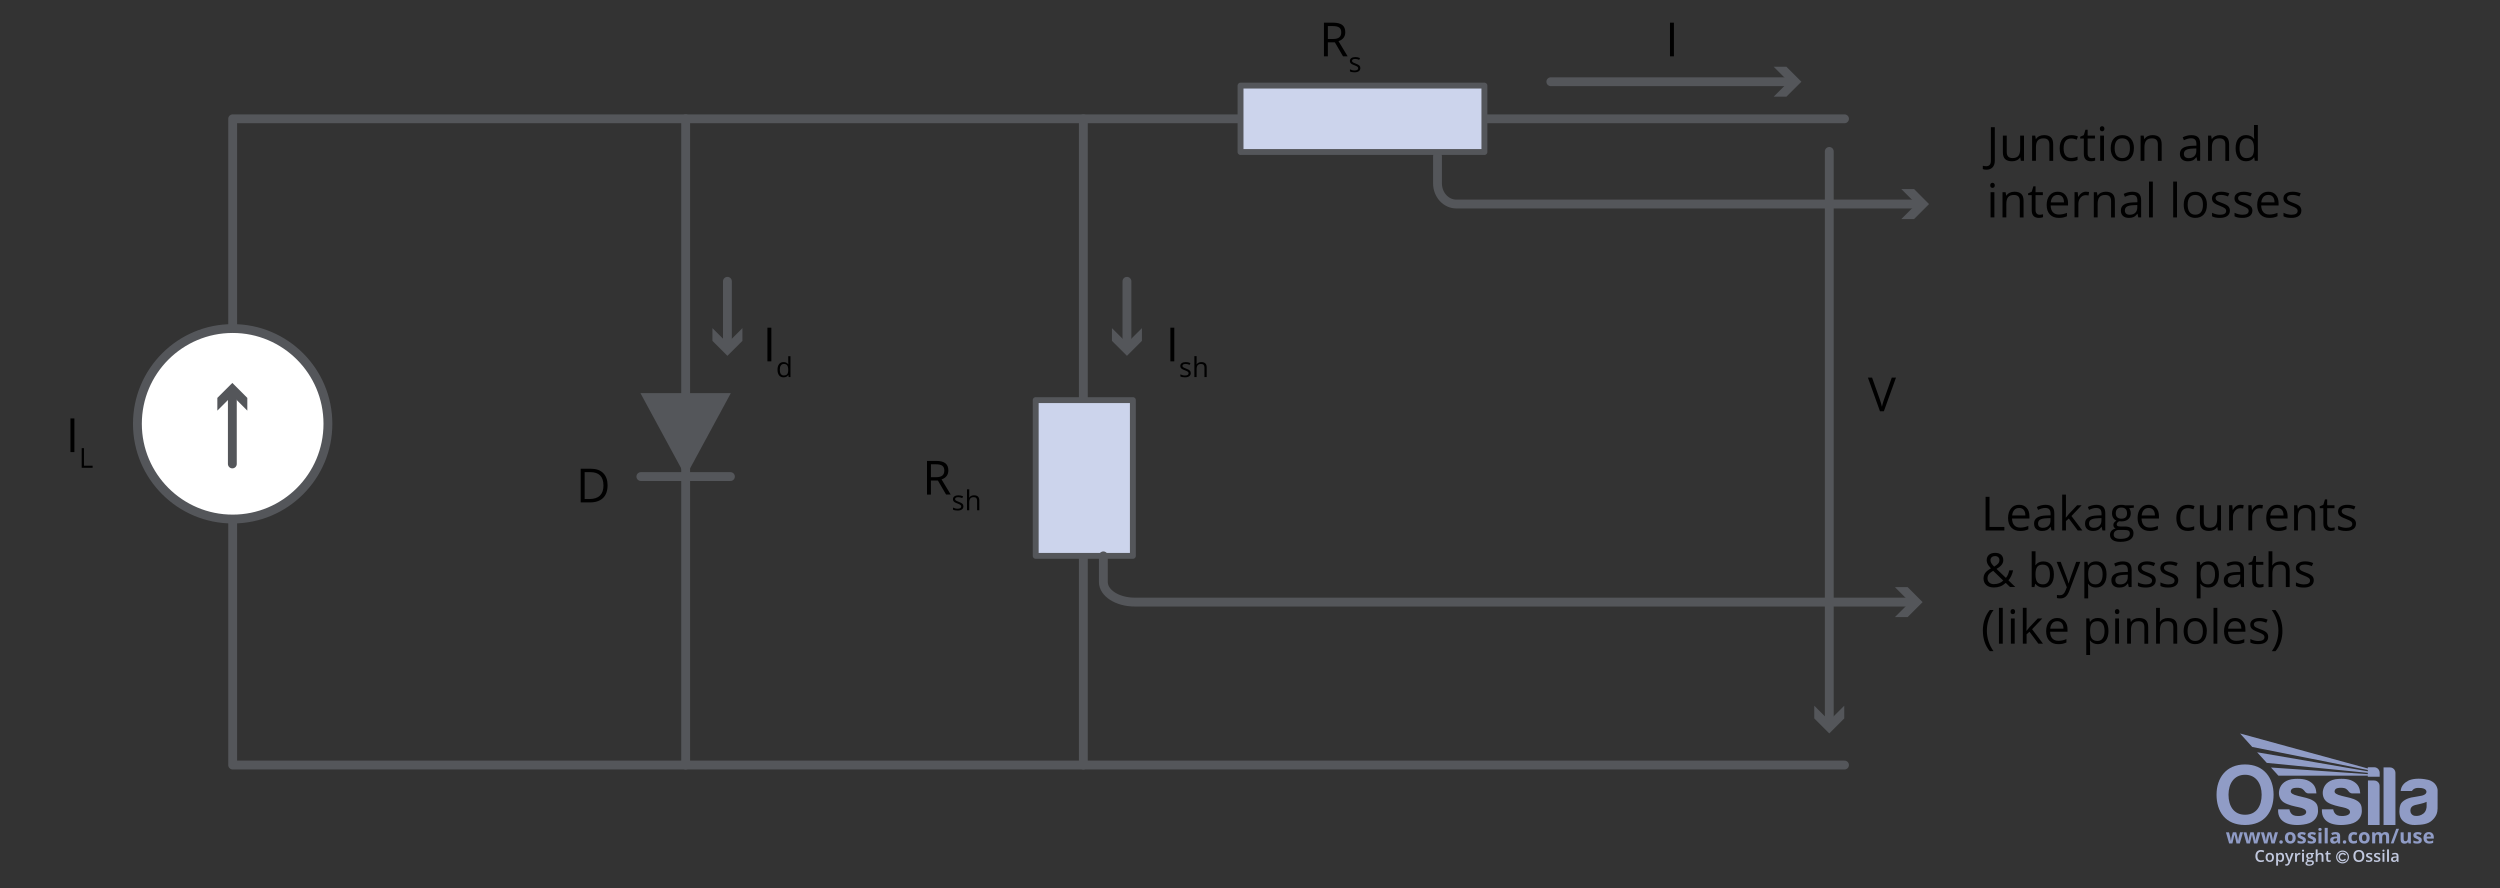 <svg viewBox="0 0 848 301.33" xmlns:xlink="http://www.w3.org/1999/xlink" xmlns="http://www.w3.org/2000/svg" data-name="Layer 1" id="Layer_1">
  <rect x="0" y="0" width="848" height="301.33" fill="#333333" stroke="none"/>
  <defs>
    <style>
      .cls-1 {
        fill: #000;
      }

      .cls-1, .cls-2, .cls-3, .cls-4, .cls-5 {
        stroke-width: 0px;
      }

      .cls-6 {
        clip-path: url(#clippath-2);
      }

      .cls-2 {
        fill: #54565a;
      }

      .cls-3 {
        fill: #c1c8de;
      }

      .cls-4, .cls-7, .cls-8 {
        fill: none;
      }

      .cls-9 {
        clip-path: url(#clippath-1);
      }

      .cls-7 {
        stroke: #c1c8de;
        stroke-width: .4px;
      }

      .cls-10 {
        clip-path: url(#clippath);
      }

      .cls-8, .cls-11, .cls-12 {
        stroke: #54565a;
        stroke-linecap: round;
        stroke-linejoin: round;
      }

      .cls-8, .cls-12 {
        stroke-width: 3px;
      }

      .cls-11 {
        fill: #ccd4ec;
        stroke-width: 2px;
      }

      .cls-12 {
        fill: #fff;
      }

      .cls-5 {
        fill: #909cc6;
      }
    </style>
    <clipPath id="clippath">
      <rect height="44.88" width="75" y="248.78" x="751.85" class="cls-4"></rect>
    </clipPath>
    <clipPath id="clippath-1">
      <path d="M763.97,253.37l39.19,7.81v.45l-37.54-6.46,3.27,3.6,34.27,3.38v.44c-10.98-.76-21.86-1.49-32.84-2.25l2.51,2.76c10.14,0,20.19,0,30.33,0v.38h4.03v-1.34c0-1.04-.83-1.89-1.85-1.89h-2.18v.42l-43.34-11.88,4.15,4.59Z" class="cls-4"></path>
    </clipPath>
    <clipPath id="clippath-2">
      <rect height="44.88" width="75" y="248.78" x="751.85" class="cls-4"></rect>
    </clipPath>
  </defs>
  <g>
    <path d="M673.51,179.94v-11.42h1.33v10.22h5.04v1.2h-6.37Z" class="cls-1"></path>
    <path d="M685.23,180.1c-1.27,0-2.26-.39-3-1.16s-1.1-1.84-1.1-3.21.34-2.48,1.02-3.29,1.59-1.22,2.74-1.22c1.07,0,1.92.35,2.55,1.06s.94,1.64.94,2.79v.82h-5.9c.03,1,.28,1.77.76,2.29s1.16.78,2.04.78c.92,0,1.83-.19,2.73-.58v1.16c-.46.2-.89.34-1.3.43s-.9.13-1.48.13ZM684.88,172.31c-.69,0-1.24.22-1.64.67s-.65,1.07-.72,1.86h4.48c0-.82-.18-1.44-.55-1.88s-.89-.65-1.56-.65Z" class="cls-1"></path>
    <path d="M695.86,179.94l-.26-1.22h-.06c-.43.54-.85.9-1.28,1.09s-.95.29-1.59.29c-.85,0-1.51-.22-2-.66s-.72-1.06-.72-1.87c0-1.73,1.38-2.64,4.15-2.72l1.45-.05v-.53c0-.67-.14-1.17-.43-1.49s-.75-.48-1.39-.48c-.71,0-1.52.22-2.42.66l-.4-.99c.42-.23.88-.41,1.39-.54s1.01-.2,1.51-.2c1.02,0,1.78.23,2.27.68s.74,1.18.74,2.18v5.84h-.96ZM692.93,179.03c.81,0,1.44-.22,1.9-.66s.69-1.06.69-1.86v-.77l-1.3.05c-1.03.04-1.77.2-2.23.48s-.68.73-.68,1.32c0,.47.14.83.43,1.07s.68.37,1.19.37Z" class="cls-1"></path>
    <path d="M700.77,175.56c.22-.32.57-.73,1.02-1.25l2.77-2.93h1.54l-3.47,3.65,3.71,4.91h-1.57l-3.02-4.05-.98.84v3.2h-1.28v-12.16h1.28v6.45c0,.29-.02.73-.06,1.33h.06Z" class="cls-1"></path>
    <path d="M713.15,179.94l-.26-1.22h-.06c-.43.54-.85.9-1.28,1.09s-.95.29-1.59.29c-.85,0-1.51-.22-2-.66s-.72-1.06-.72-1.87c0-1.73,1.38-2.64,4.15-2.72l1.45-.05v-.53c0-.67-.14-1.17-.43-1.49s-.75-.48-1.39-.48c-.71,0-1.52.22-2.42.66l-.4-.99c.42-.23.88-.41,1.39-.54s1.01-.2,1.51-.2c1.02,0,1.78.23,2.27.68s.74,1.18.74,2.18v5.84h-.96ZM710.22,179.03c.81,0,1.44-.22,1.9-.66s.69-1.06.69-1.86v-.77l-1.3.05c-1.03.04-1.77.2-2.23.48s-.68.73-.68,1.32c0,.47.14.83.43,1.07s.68.37,1.19.37Z" class="cls-1"></path>
    <path d="M723.79,171.38v.82l-1.59.19c.15.18.28.42.39.71s.17.63.17,1c0,.84-.29,1.51-.86,2.01s-1.36.75-2.36.75c-.25,0-.5-.02-.72-.06-.55.29-.83.66-.83,1.1,0,.23.1.41.29.52s.52.17.99.17h1.52c.93,0,1.64.2,2.14.59s.75.96.75,1.7c0,.95-.38,1.67-1.14,2.17s-1.87.75-3.33.75c-1.12,0-1.98-.21-2.59-.62s-.91-1-.91-1.77c0-.52.17-.97.5-1.35s.8-.64,1.41-.77c-.22-.1-.4-.25-.55-.46s-.22-.45-.22-.73c0-.31.08-.59.25-.82s.43-.46.79-.68c-.44-.18-.8-.49-1.08-.93s-.42-.94-.42-1.5c0-.94.28-1.66.84-2.17s1.36-.76,2.39-.76c.45,0,.85.05,1.21.16h2.96ZM716.97,181.38c0,.46.2.82.59,1.05s.95.36,1.68.36c1.09,0,1.89-.16,2.42-.49s.79-.77.79-1.32c0-.46-.14-.79-.43-.96s-.83-.27-1.62-.27h-1.55c-.59,0-1.05.14-1.38.42s-.49.68-.49,1.21ZM717.67,174.12c0,.6.17,1.05.51,1.36s.81.46,1.41.46c1.27,0,1.9-.61,1.9-1.84s-.64-1.93-1.92-1.93c-.61,0-1.08.16-1.41.49s-.49.82-.49,1.46Z" class="cls-1"></path>
    <path d="M729.17,180.1c-1.27,0-2.26-.39-3-1.16s-1.1-1.84-1.1-3.21.34-2.48,1.02-3.29,1.59-1.22,2.74-1.22c1.07,0,1.92.35,2.55,1.06s.94,1.64.94,2.79v.82h-5.9c.03,1,.28,1.77.76,2.29s1.16.78,2.04.78c.92,0,1.83-.19,2.73-.58v1.16c-.46.2-.89.34-1.3.43s-.9.13-1.48.13ZM728.82,172.31c-.69,0-1.24.22-1.64.67s-.65,1.07-.72,1.86h4.48c0-.82-.18-1.44-.55-1.88s-.89-.65-1.56-.65Z" class="cls-1"></path>
    <path d="M742.11,180.1c-1.24,0-2.2-.38-2.88-1.14s-1.02-1.84-1.02-3.24.34-2.54,1.04-3.32,1.67-1.17,2.95-1.17c.41,0,.82.04,1.23.13s.73.19.97.31l-.4,1.1c-.29-.11-.6-.21-.94-.29s-.64-.11-.9-.11c-1.74,0-2.61,1.11-2.61,3.33,0,1.05.21,1.86.64,2.42s1.05.84,1.89.84c.71,0,1.45-.15,2.2-.46v1.15c-.57.3-1.29.45-2.16.45Z" class="cls-1"></path>
    <path d="M747.52,171.38v5.55c0,.7.16,1.22.48,1.56s.82.52,1.49.52c.9,0,1.55-.25,1.96-.73s.62-1.29.62-2.4v-4.5h1.3v8.56h-1.07l-.19-1.15h-.07c-.27.42-.63.75-1.11.97s-1.01.34-1.61.34c-1.04,0-1.82-.25-2.34-.74s-.78-1.29-.78-2.38v-5.6h1.31Z" class="cls-1"></path>
    <path d="M760.03,171.22c.38,0,.72.03,1.02.09l-.18,1.2c-.35-.08-.67-.12-.94-.12-.69,0-1.29.28-1.78.84s-.74,1.26-.74,2.1v4.59h-1.3v-8.56h1.07l.15,1.59h.06c.32-.56.7-.99,1.15-1.29s.94-.45,1.48-.45Z" class="cls-1"></path>
    <path d="M766.56,171.22c.38,0,.72.03,1.02.09l-.18,1.2c-.35-.08-.67-.12-.94-.12-.69,0-1.29.28-1.78.84s-.74,1.26-.74,2.1v4.59h-1.3v-8.56h1.07l.15,1.59h.06c.32-.56.7-.99,1.15-1.29s.94-.45,1.48-.45Z" class="cls-1"></path>
    <path d="M772.8,180.1c-1.27,0-2.26-.39-3-1.16s-1.1-1.84-1.1-3.21.34-2.48,1.02-3.29,1.59-1.22,2.74-1.22c1.07,0,1.92.35,2.55,1.06s.94,1.64.94,2.79v.82h-5.9c.03,1,.28,1.77.76,2.29s1.16.78,2.04.78c.92,0,1.83-.19,2.73-.58v1.16c-.46.2-.89.34-1.3.43s-.9.13-1.48.13ZM772.45,172.31c-.69,0-1.24.22-1.64.67s-.65,1.07-.72,1.86h4.48c0-.82-.18-1.44-.55-1.88s-.89-.65-1.56-.65Z" class="cls-1"></path>
    <path d="M784.02,179.94v-5.54c0-.7-.16-1.22-.48-1.56s-.82-.52-1.49-.52c-.9,0-1.55.24-1.97.73s-.62,1.28-.62,2.4v4.49h-1.3v-8.56h1.05l.21,1.17h.06c.27-.42.64-.75,1.12-.98s1.01-.35,1.6-.35c1.03,0,1.81.25,2.33.75s.78,1.29.78,2.39v5.59h-1.3Z" class="cls-1"></path>
    <path d="M790.75,179.03c.23,0,.45-.02.66-.05s.38-.07.51-.11v.99c-.14.07-.35.12-.62.17s-.52.07-.74.07c-1.66,0-2.48-.87-2.48-2.62v-5.09h-1.23v-.62l1.23-.54.55-1.83h.75v1.98h2.48v1.01h-2.48v5.04c0,.52.12.91.37,1.19s.58.41,1.01.41Z" class="cls-1"></path>
    <path d="M799.15,177.61c0,.8-.3,1.41-.89,1.84s-1.43.65-2.5.65c-1.14,0-2.02-.18-2.66-.54v-1.2c.41.21.85.37,1.32.49s.93.18,1.36.18c.68,0,1.2-.11,1.56-.32s.55-.55.55-.99c0-.33-.14-.62-.43-.86s-.85-.52-1.69-.84c-.8-.3-1.36-.56-1.7-.78s-.59-.47-.75-.75-.25-.62-.25-1.01c0-.7.28-1.25.85-1.65s1.35-.61,2.34-.61c.92,0,1.82.19,2.7.56l-.46,1.05c-.86-.35-1.64-.53-2.34-.53-.61,0-1.08.1-1.39.29s-.47.46-.47.8c0,.23.06.42.18.59s.31.32.57.46.76.36,1.5.63c1.02.37,1.7.74,2.06,1.12s.54.85.54,1.41Z" class="cls-1"></path>
    <path d="M672.82,196.18c0-.68.18-1.28.54-1.8s1.01-1.05,1.95-1.58c-.44-.5-.74-.87-.9-1.12s-.29-.52-.38-.8-.14-.56-.14-.86c0-.78.25-1.39.77-1.83s1.22-.66,2.13-.66c.84,0,1.51.22,1.99.65s.73,1.04.73,1.82c0,.56-.18,1.07-.53,1.54s-.94.95-1.76,1.43l3.18,3.05c.29-.32.52-.7.7-1.14s.32-.91.44-1.43h1.31c-.35,1.49-.89,2.62-1.6,3.39l2.34,2.27h-1.79l-1.45-1.39c-.61.55-1.24.95-1.88,1.19s-1.34.36-2.12.36c-1.12,0-1.99-.28-2.61-.83s-.93-1.32-.93-2.29ZM676.38,198.13c1.25,0,2.3-.4,3.12-1.2l-3.41-3.31c-.58.35-.99.65-1.23.88s-.42.48-.53.75-.17.57-.17.91c0,.61.2,1.09.61,1.45s.94.54,1.61.54ZM675.17,189.99c0,.36.09.7.28,1.03s.51.72.96,1.18c.67-.39,1.14-.75,1.4-1.08s.39-.71.39-1.14c0-.4-.13-.73-.4-.98s-.63-.38-1.07-.38-.84.12-1.13.38-.43.59-.43,1.01Z" class="cls-1"></path>
    <path d="M693.13,190.44c1.12,0,2,.38,2.62,1.15s.93,1.86.93,3.26-.31,2.5-.94,3.28-1.5,1.17-2.61,1.17c-.56,0-1.07-.1-1.53-.31s-.85-.52-1.16-.95h-.09l-.27,1.1h-.93v-12.16h1.3v2.95c0,.66-.02,1.25-.06,1.78h.06c.6-.85,1.5-1.28,2.69-1.28ZM692.94,191.52c-.89,0-1.52.25-1.91.76s-.59,1.36-.59,2.57.2,2.06.6,2.58,1.04.78,1.93.78c.8,0,1.39-.29,1.78-.87s.59-1.42.59-2.5-.2-1.95-.59-2.49-1-.82-1.81-.82Z" class="cls-1"></path>
    <path d="M697.59,190.58h1.39l1.88,4.88c.41,1.11.67,1.92.77,2.41h.06c.07-.27.21-.72.43-1.36s.92-2.62,2.12-5.93h1.39l-3.68,9.75c-.36.96-.79,1.65-1.28,2.05s-1.08.61-1.79.61c-.4,0-.79-.04-1.17-.13v-1.04c.29.06.61.09.96.09.89,0,1.53-.5,1.91-1.5l.48-1.22-3.45-8.61Z" class="cls-1"></path>
    <path d="M711,199.3c-.56,0-1.07-.1-1.53-.31s-.85-.52-1.16-.95h-.09c.06.5.09.97.09,1.42v3.52h-1.3v-12.41h1.05l.18,1.17h.06c.33-.47.72-.81,1.16-1.02s.95-.31,1.52-.31c1.14,0,2.01.39,2.63,1.16s.93,1.86.93,3.27-.31,2.5-.94,3.28-1.5,1.17-2.61,1.17ZM710.81,191.52c-.88,0-1.51.24-1.9.73s-.59,1.25-.6,2.31v.29c0,1.2.2,2.06.6,2.58s1.04.78,1.93.78c.74,0,1.32-.3,1.74-.9s.63-1.42.63-2.48-.21-1.89-.63-2.46-1.01-.86-1.77-.86Z" class="cls-1"></path>
    <path d="M722.08,199.14l-.26-1.22h-.06c-.43.54-.85.9-1.28,1.09s-.95.29-1.59.29c-.85,0-1.51-.22-2-.66s-.72-1.06-.72-1.87c0-1.73,1.38-2.64,4.15-2.72l1.45-.05v-.53c0-.67-.14-1.17-.43-1.49s-.75-.48-1.39-.48c-.71,0-1.52.22-2.42.66l-.4-.99c.42-.23.88-.41,1.39-.54s1.01-.2,1.51-.2c1.02,0,1.78.23,2.27.68s.74,1.18.74,2.18v5.84h-.96ZM719.15,198.23c.81,0,1.44-.22,1.9-.66s.69-1.06.69-1.86v-.77l-1.3.05c-1.03.04-1.77.2-2.23.48s-.68.73-.68,1.32c0,.47.14.83.43,1.07s.68.37,1.19.37Z" class="cls-1"></path>
    <path d="M731.24,196.81c0,.8-.3,1.41-.89,1.84s-1.43.65-2.5.65c-1.14,0-2.02-.18-2.66-.54v-1.2c.41.21.85.37,1.32.49s.93.18,1.36.18c.68,0,1.2-.11,1.56-.32s.55-.55.55-.99c0-.33-.14-.62-.43-.86s-.85-.52-1.69-.84c-.8-.3-1.36-.56-1.7-.78s-.59-.47-.75-.75-.25-.62-.25-1.01c0-.7.28-1.25.85-1.65s1.35-.61,2.34-.61c.92,0,1.82.19,2.7.56l-.46,1.05c-.86-.35-1.64-.53-2.34-.53-.61,0-1.08.1-1.39.29s-.47.46-.47.8c0,.23.06.42.18.59s.31.32.57.46.76.36,1.5.63c1.02.37,1.7.74,2.06,1.12s.54.85.54,1.41Z" class="cls-1"></path>
    <path d="M738.87,196.81c0,.8-.3,1.41-.89,1.84s-1.43.65-2.5.65c-1.14,0-2.02-.18-2.66-.54v-1.2c.41.21.85.37,1.32.49s.93.18,1.36.18c.68,0,1.2-.11,1.56-.32s.55-.55.55-.99c0-.33-.14-.62-.43-.86s-.85-.52-1.69-.84c-.8-.3-1.36-.56-1.7-.78s-.59-.47-.75-.75-.25-.62-.25-1.01c0-.7.28-1.25.85-1.65s1.35-.61,2.34-.61c.92,0,1.82.19,2.7.56l-.46,1.05c-.86-.35-1.64-.53-2.34-.53-.61,0-1.08.1-1.39.29s-.47.46-.47.8c0,.23.06.42.18.59s.31.32.57.46.76.36,1.5.63c1.02.37,1.7.74,2.06,1.12s.54.85.54,1.41Z" class="cls-1"></path>
    <path d="M749.12,199.3c-.56,0-1.07-.1-1.53-.31s-.85-.52-1.16-.95h-.09c.06.5.09.97.09,1.42v3.52h-1.3v-12.41h1.05l.18,1.17h.06c.33-.47.72-.81,1.16-1.02s.95-.31,1.52-.31c1.14,0,2.01.39,2.63,1.16s.93,1.86.93,3.27-.31,2.5-.94,3.28-1.5,1.17-2.61,1.17ZM748.94,191.52c-.88,0-1.51.24-1.9.73s-.59,1.25-.6,2.31v.29c0,1.2.2,2.06.6,2.58s1.04.78,1.93.78c.74,0,1.32-.3,1.74-.9s.63-1.42.63-2.48-.21-1.89-.63-2.46-1.01-.86-1.77-.86Z" class="cls-1"></path>
    <path d="M760.21,199.14l-.26-1.22h-.06c-.43.54-.85.9-1.28,1.09s-.95.29-1.59.29c-.85,0-1.51-.22-2-.66s-.72-1.06-.72-1.87c0-1.73,1.38-2.64,4.15-2.72l1.45-.05v-.53c0-.67-.14-1.17-.43-1.49s-.75-.48-1.39-.48c-.71,0-1.52.22-2.42.66l-.4-.99c.42-.23.88-.41,1.39-.54s1.01-.2,1.51-.2c1.02,0,1.78.23,2.27.68s.74,1.18.74,2.18v5.84h-.96ZM757.28,198.23c.81,0,1.44-.22,1.9-.66s.69-1.06.69-1.86v-.77l-1.3.05c-1.03.04-1.77.2-2.23.48s-.68.73-.68,1.32c0,.47.14.83.43,1.07s.68.37,1.19.37Z" class="cls-1"></path>
    <path d="M766.61,198.23c.23,0,.45-.02.66-.05s.38-.07.51-.11v.99c-.14.07-.35.12-.62.17s-.52.07-.74.07c-1.66,0-2.48-.87-2.48-2.62v-5.09h-1.23v-.62l1.23-.54.55-1.83h.75v1.98h2.48v1.01h-2.48v5.04c0,.52.12.91.37,1.19s.58.41,1.01.41Z" class="cls-1"></path>
    <path d="M775.35,199.14v-5.54c0-.7-.16-1.22-.48-1.56s-.82-.52-1.49-.52c-.9,0-1.56.25-1.97.73s-.62,1.29-.62,2.41v4.48h-1.3v-12.16h1.3v3.68c0,.44-.02.81-.06,1.1h.08c.25-.41.62-.74,1.09-.97s1.01-.36,1.61-.36c1.05,0,1.83.25,2.36.75s.79,1.29.79,2.37v5.59h-1.3Z" class="cls-1"></path>
    <path d="M784.83,196.81c0,.8-.3,1.41-.89,1.84s-1.43.65-2.5.65c-1.14,0-2.02-.18-2.66-.54v-1.2c.41.21.85.37,1.32.49s.93.18,1.36.18c.68,0,1.2-.11,1.56-.32s.55-.55.55-.99c0-.33-.14-.62-.43-.86s-.85-.52-1.69-.84c-.8-.3-1.36-.56-1.7-.78s-.59-.47-.75-.75-.25-.62-.25-1.01c0-.7.28-1.25.85-1.65s1.35-.61,2.34-.61c.92,0,1.82.19,2.7.56l-.46,1.05c-.86-.35-1.64-.53-2.34-.53-.61,0-1.08.1-1.39.29s-.47.46-.47.8c0,.23.06.42.18.59s.31.32.57.46.76.36,1.5.63c1.02.37,1.7.74,2.06,1.12s.54.85.54,1.41Z" class="cls-1"></path>
    <path d="M672.58,213.96c0-1.38.2-2.67.61-3.88s.99-2.26,1.75-3.16h1.27c-.75,1-1.31,2.11-1.69,3.31s-.57,2.44-.57,3.71.19,2.47.58,3.66.94,2.28,1.66,3.27h-1.25c-.77-.89-1.35-1.92-1.75-3.1s-.6-2.45-.6-3.81Z" class="cls-1"></path>
    <path d="M679.34,218.34h-1.3v-12.16h1.3v12.16Z" class="cls-1"></path>
    <path d="M681.98,207.46c0-.3.07-.51.22-.65s.33-.21.55-.21.39.07.54.21.23.36.23.65-.08.51-.23.65-.33.21-.54.21c-.22,0-.4-.07-.55-.21s-.22-.36-.22-.65ZM683.39,218.34h-1.3v-8.56h1.3v8.56Z" class="cls-1"></path>
    <path d="M687.42,213.96c.22-.32.57-.73,1.02-1.25l2.77-2.93h1.54l-3.47,3.65,3.71,4.91h-1.57l-3.02-4.05-.98.84v3.2h-1.28v-12.16h1.28v6.45c0,.29-.02.73-.06,1.33h.06Z" class="cls-1"></path>
    <path d="M698.15,218.5c-1.27,0-2.26-.39-3-1.16s-1.1-1.84-1.1-3.21.34-2.48,1.02-3.29,1.59-1.22,2.74-1.22c1.07,0,1.92.35,2.55,1.06s.94,1.64.94,2.79v.82h-5.9c.03,1,.28,1.77.76,2.29s1.16.78,2.04.78c.92,0,1.83-.19,2.73-.58v1.16c-.46.2-.89.34-1.3.43s-.9.13-1.48.13ZM697.8,210.71c-.69,0-1.24.22-1.64.67s-.65,1.07-.72,1.86h4.48c0-.82-.18-1.44-.55-1.88s-.89-.65-1.56-.65Z" class="cls-1"></path>
    <path d="M711.65,218.5c-.56,0-1.07-.1-1.53-.31s-.85-.52-1.16-.95h-.09c.06.5.09.97.09,1.42v3.52h-1.3v-12.41h1.05l.18,1.17h.06c.33-.47.72-.81,1.16-1.02s.95-.31,1.52-.31c1.14,0,2.01.39,2.63,1.16s.93,1.86.93,3.27-.31,2.5-.94,3.28-1.5,1.17-2.61,1.17ZM711.47,210.72c-.88,0-1.51.24-1.9.73s-.59,1.25-.6,2.31v.29c0,1.2.2,2.06.6,2.58s1.04.78,1.93.78c.74,0,1.32-.3,1.74-.9s.63-1.42.63-2.48-.21-1.89-.63-2.46-1.01-.86-1.77-.86Z" class="cls-1"></path>
    <path d="M717.37,207.46c0-.3.07-.51.22-.65s.33-.21.55-.21.39.07.54.21.23.36.23.65-.08.51-.23.65-.33.21-.54.21c-.22,0-.4-.07-.55-.21s-.22-.36-.22-.65ZM718.77,218.34h-1.3v-8.56h1.3v8.56Z" class="cls-1"></path>
    <path d="M727.38,218.34v-5.54c0-.7-.16-1.22-.48-1.56s-.82-.52-1.49-.52c-.9,0-1.55.24-1.97.73s-.62,1.28-.62,2.4v4.49h-1.3v-8.56h1.05l.21,1.17h.06c.27-.42.64-.75,1.12-.98s1.01-.35,1.6-.35c1.03,0,1.81.25,2.33.75s.78,1.29.78,2.39v5.59h-1.3Z" class="cls-1"></path>
    <path d="M737.2,218.34v-5.54c0-.7-.16-1.22-.48-1.56s-.82-.52-1.49-.52c-.9,0-1.56.25-1.97.73s-.62,1.29-.62,2.41v4.48h-1.3v-12.16h1.3v3.68c0,.44-.02.81-.06,1.1h.08c.25-.41.62-.74,1.09-.97s1.01-.36,1.61-.36c1.05,0,1.83.25,2.36.75s.79,1.29.79,2.37v5.59h-1.3Z" class="cls-1"></path>
    <path d="M748.55,214.05c0,1.4-.35,2.49-1.05,3.27s-1.67,1.18-2.91,1.18c-.77,0-1.45-.18-2.04-.54s-1.05-.88-1.38-1.55-.48-1.46-.48-2.36c0-1.4.35-2.48,1.05-3.26s1.67-1.17,2.91-1.17,2.15.4,2.86,1.2,1.06,1.88,1.06,3.23ZM742.03,214.05c0,1.09.22,1.93.66,2.5s1.08.86,1.93.86,1.49-.29,1.93-.86.66-1.41.66-2.5-.22-1.92-.66-2.48-1.09-.85-1.95-.85-1.49.28-1.92.84-.65,1.39-.65,2.49Z" class="cls-1"></path>
    <path d="M752.12,218.34h-1.3v-12.16h1.3v12.16Z" class="cls-1"></path>
    <path d="M758.49,218.5c-1.27,0-2.26-.39-3-1.16s-1.1-1.84-1.1-3.21.34-2.48,1.02-3.29,1.59-1.22,2.74-1.22c1.07,0,1.92.35,2.55,1.06s.94,1.64.94,2.79v.82h-5.9c.03,1,.28,1.77.76,2.29s1.16.78,2.04.78c.92,0,1.83-.19,2.73-.58v1.16c-.46.2-.89.34-1.3.43s-.9.13-1.48.13ZM758.14,210.71c-.69,0-1.24.22-1.64.67s-.65,1.07-.72,1.86h4.48c0-.82-.18-1.44-.55-1.88s-.89-.65-1.56-.65Z" class="cls-1"></path>
    <path d="M769.37,216.01c0,.8-.3,1.41-.89,1.84s-1.43.65-2.5.65c-1.14,0-2.02-.18-2.66-.54v-1.2c.41.21.85.37,1.32.49s.93.18,1.36.18c.68,0,1.2-.11,1.56-.32s.55-.55.55-.99c0-.33-.14-.62-.43-.86s-.85-.52-1.69-.84c-.8-.3-1.36-.56-1.7-.78s-.59-.47-.75-.75-.25-.62-.25-1.01c0-.7.28-1.25.85-1.65s1.35-.61,2.34-.61c.92,0,1.82.19,2.7.56l-.46,1.05c-.86-.35-1.64-.53-2.34-.53-.61,0-1.08.1-1.39.29s-.47.46-.47.8c0,.23.06.42.18.59s.31.32.57.46.76.36,1.5.63c1.02.37,1.7.74,2.06,1.12s.54.85.54,1.41Z" class="cls-1"></path>
    <path d="M774.2,213.96c0,1.37-.2,2.65-.61,3.83s-.99,2.21-1.75,3.09h-1.25c.72-.98,1.28-2.07,1.66-3.26s.58-2.42.58-3.67-.19-2.51-.57-3.71-.94-2.31-1.69-3.31h1.27c.77.91,1.35,1.97,1.75,3.18s.6,2.49.6,3.86Z" class="cls-1"></path>
  </g>
  <g>
    <path d="M673.73,57.56c-.49,0-.88-.07-1.16-.21v-1.13c.37.1.75.16,1.16.16.52,0,.91-.16,1.18-.47s.4-.76.4-1.35v-11.42h1.33v11.31c0,.99-.25,1.76-.75,2.3s-1.22.82-2.16.82Z" class="cls-1"></path>
    <path d="M680.69,45.99v5.55c0,.7.16,1.22.48,1.56s.82.52,1.49.52c.9,0,1.55-.25,1.96-.73s.62-1.29.62-2.4v-4.5h1.3v8.56h-1.07l-.19-1.15h-.07c-.27.42-.63.75-1.11.97s-1.01.34-1.61.34c-1.04,0-1.82-.25-2.34-.74s-.78-1.29-.78-2.38v-5.6h1.31Z" class="cls-1"></path>
    <path d="M695.15,54.55v-5.54c0-.7-.16-1.22-.48-1.56s-.82-.52-1.49-.52c-.9,0-1.55.24-1.97.73s-.62,1.28-.62,2.4v4.49h-1.3v-8.56h1.05l.21,1.17h.06c.27-.42.64-.75,1.12-.98s1.01-.35,1.6-.35c1.03,0,1.81.25,2.33.75s.78,1.29.78,2.39v5.59h-1.3Z" class="cls-1"></path>
    <path d="M702.54,54.71c-1.24,0-2.2-.38-2.88-1.14s-1.02-1.84-1.02-3.24.34-2.54,1.04-3.32,1.67-1.17,2.95-1.17c.41,0,.82.04,1.23.13s.73.19.97.31l-.4,1.1c-.29-.11-.6-.21-.94-.29s-.64-.11-.9-.11c-1.74,0-2.61,1.11-2.61,3.33,0,1.05.21,1.86.64,2.42s1.05.84,1.89.84c.71,0,1.45-.15,2.2-.46v1.15c-.57.3-1.29.45-2.16.45Z" class="cls-1"></path>
    <path d="M709.5,53.64c.23,0,.45-.02.66-.05s.38-.07.51-.11v.99c-.14.07-.35.12-.62.17s-.52.07-.74.07c-1.66,0-2.48-.87-2.48-2.62v-5.09h-1.23v-.62l1.23-.54.55-1.83h.75v1.98h2.48v1.01h-2.48v5.04c0,.52.12.91.37,1.19s.58.41,1.01.41Z" class="cls-1"></path>
    <path d="M712.27,43.67c0-.3.07-.51.22-.65s.33-.21.55-.21.39.07.54.21.23.36.23.65-.08.51-.23.65-.33.21-.54.21c-.22,0-.4-.07-.55-.21s-.22-.36-.22-.65ZM713.68,54.55h-1.3v-8.56h1.3v8.56Z" class="cls-1"></path>
    <path d="M723.82,50.26c0,1.4-.35,2.49-1.05,3.27s-1.67,1.18-2.91,1.18c-.77,0-1.45-.18-2.04-.54s-1.05-.88-1.38-1.55-.48-1.46-.48-2.36c0-1.4.35-2.48,1.05-3.26s1.67-1.17,2.91-1.17,2.15.4,2.86,1.2,1.06,1.88,1.06,3.23ZM717.29,50.26c0,1.09.22,1.93.66,2.5s1.08.86,1.93.86,1.49-.29,1.93-.86.66-1.41.66-2.5-.22-1.92-.66-2.48-1.09-.85-1.95-.85-1.49.28-1.92.84-.65,1.39-.65,2.49Z" class="cls-1"></path>
    <path d="M731.95,54.55v-5.54c0-.7-.16-1.22-.48-1.56s-.82-.52-1.49-.52c-.9,0-1.55.24-1.97.73s-.62,1.28-.62,2.4v4.49h-1.3v-8.56h1.05l.21,1.17h.06c.27-.42.64-.75,1.12-.98s1.01-.35,1.6-.35c1.03,0,1.81.25,2.33.75s.78,1.29.78,2.39v5.59h-1.3Z" class="cls-1"></path>
    <path d="M745.33,54.55l-.26-1.22h-.06c-.43.54-.85.9-1.28,1.09s-.95.29-1.59.29c-.85,0-1.51-.22-2-.66s-.72-1.06-.72-1.87c0-1.73,1.38-2.64,4.15-2.72l1.45-.05v-.53c0-.67-.14-1.17-.43-1.49s-.75-.48-1.39-.48c-.71,0-1.52.22-2.42.66l-.4-.99c.42-.23.88-.41,1.39-.54s1.01-.2,1.51-.2c1.02,0,1.78.23,2.27.68s.74,1.18.74,2.18v5.84h-.96ZM742.4,53.64c.81,0,1.44-.22,1.9-.66s.69-1.06.69-1.86v-.77l-1.3.05c-1.03.04-1.77.2-2.23.48s-.68.73-.68,1.32c0,.47.14.83.43,1.07s.68.37,1.19.37Z" class="cls-1"></path>
    <path d="M754.83,54.55v-5.54c0-.7-.16-1.22-.48-1.56s-.82-.52-1.49-.52c-.9,0-1.55.24-1.97.73s-.62,1.28-.62,2.4v4.49h-1.3v-8.56h1.05l.21,1.17h.06c.27-.42.64-.75,1.12-.98s1.01-.35,1.6-.35c1.03,0,1.81.25,2.33.75s.78,1.29.78,2.39v5.59h-1.3Z" class="cls-1"></path>
    <path d="M764.62,53.4h-.07c-.6.87-1.5,1.3-2.69,1.3-1.12,0-1.99-.38-2.61-1.15s-.93-1.85-.93-3.27.31-2.51.94-3.29,1.5-1.17,2.61-1.17,2.05.42,2.67,1.27h.1l-.05-.62-.03-.6v-3.48h1.3v12.16h-1.05l-.17-1.15ZM762.02,53.62c.89,0,1.53-.24,1.93-.72s.6-1.26.6-2.33v-.27c0-1.21-.2-2.08-.61-2.6s-1.05-.78-1.93-.78c-.76,0-1.34.3-1.75.89s-.61,1.43-.61,2.5.2,1.92.6,2.48.99.84,1.77.84Z" class="cls-1"></path>
    <path d="M675.09,62.87c0-.3.07-.51.22-.65s.33-.21.55-.21.39.07.54.21.23.36.23.65-.08.51-.23.65-.33.21-.54.21c-.22,0-.4-.07-.55-.21s-.22-.36-.22-.65ZM676.5,73.75h-1.3v-8.56h1.3v8.56Z" class="cls-1"></path>
    <path d="M685.11,73.75v-5.54c0-.7-.16-1.22-.48-1.56s-.82-.52-1.49-.52c-.9,0-1.55.24-1.97.73s-.62,1.28-.62,2.4v4.49h-1.3v-8.56h1.05l.21,1.17h.06c.27-.42.64-.75,1.12-.98s1.01-.35,1.6-.35c1.03,0,1.81.25,2.33.75s.78,1.29.78,2.39v5.59h-1.3Z" class="cls-1"></path>
    <path d="M691.83,72.84c.23,0,.45-.02.66-.05s.38-.07.51-.11v.99c-.14.07-.35.12-.62.17s-.52.07-.74.07c-1.66,0-2.48-.87-2.48-2.62v-5.09h-1.23v-.62l1.23-.54.55-1.83h.75v1.98h2.48v1.01h-2.48v5.04c0,.52.12.91.37,1.19s.58.41,1.01.41Z" class="cls-1"></path>
    <path d="M698.33,73.91c-1.27,0-2.26-.39-3-1.16s-1.1-1.84-1.1-3.21.34-2.48,1.02-3.29,1.59-1.22,2.74-1.22c1.07,0,1.92.35,2.55,1.06s.94,1.64.94,2.79v.82h-5.9c.03,1,.28,1.77.76,2.29s1.16.78,2.04.78c.92,0,1.83-.19,2.73-.58v1.16c-.46.2-.89.34-1.3.43s-.9.13-1.48.13ZM697.98,66.12c-.69,0-1.24.22-1.64.67s-.65,1.07-.72,1.86h4.48c0-.82-.18-1.44-.55-1.88s-.89-.65-1.56-.65Z" class="cls-1"></path>
    <path d="M707.6,65.03c.38,0,.72.03,1.02.09l-.18,1.2c-.35-.08-.67-.12-.94-.12-.69,0-1.29.28-1.78.84s-.74,1.26-.74,2.1v4.59h-1.3v-8.56h1.07l.15,1.59h.06c.32-.56.7-.99,1.15-1.29s.94-.45,1.48-.45Z" class="cls-1"></path>
    <path d="M716.08,73.75v-5.54c0-.7-.16-1.22-.48-1.56s-.82-.52-1.49-.52c-.9,0-1.55.24-1.97.73s-.62,1.28-.62,2.4v4.49h-1.3v-8.56h1.05l.21,1.17h.06c.27-.42.64-.75,1.12-.98s1.01-.35,1.6-.35c1.03,0,1.81.25,2.33.75s.78,1.29.78,2.39v5.59h-1.3Z" class="cls-1"></path>
    <path d="M725.31,73.75l-.26-1.22h-.06c-.43.54-.85.9-1.28,1.09s-.95.29-1.59.29c-.85,0-1.51-.22-2-.66s-.72-1.06-.72-1.87c0-1.73,1.38-2.64,4.15-2.72l1.45-.05v-.53c0-.67-.14-1.17-.43-1.49s-.75-.48-1.39-.48c-.71,0-1.52.22-2.42.66l-.4-.99c.42-.23.88-.41,1.39-.54s1.01-.2,1.51-.2c1.02,0,1.78.23,2.27.68s.74,1.18.74,2.18v5.84h-.96ZM722.38,72.84c.81,0,1.44-.22,1.9-.66s.69-1.06.69-1.86v-.77l-1.3.05c-1.03.04-1.77.2-2.23.48s-.68.73-.68,1.32c0,.47.14.83.43,1.07s.68.37,1.19.37Z" class="cls-1"></path>
    <path d="M730.24,73.75h-1.3v-12.16h1.3v12.16Z" class="cls-1"></path>
    <path d="M738.44,73.75h-1.3v-12.16h1.3v12.16Z" class="cls-1"></path>
    <path d="M748.58,69.46c0,1.4-.35,2.49-1.05,3.27s-1.67,1.18-2.91,1.18c-.77,0-1.45-.18-2.04-.54s-1.05-.88-1.38-1.55-.48-1.46-.48-2.36c0-1.4.35-2.48,1.05-3.26s1.67-1.17,2.91-1.17,2.15.4,2.86,1.2,1.06,1.88,1.06,3.23ZM742.06,69.46c0,1.09.22,1.93.66,2.5s1.08.86,1.93.86,1.49-.29,1.93-.86.66-1.41.66-2.5-.22-1.92-.66-2.48-1.09-.85-1.95-.85-1.49.28-1.92.84-.65,1.39-.65,2.49Z" class="cls-1"></path>
    <path d="M756.38,71.42c0,.8-.3,1.41-.89,1.84s-1.43.65-2.5.65c-1.14,0-2.02-.18-2.66-.54v-1.2c.41.21.85.37,1.32.49s.93.18,1.36.18c.68,0,1.2-.11,1.56-.32s.55-.55.55-.99c0-.33-.14-.62-.43-.86s-.85-.52-1.69-.84c-.8-.3-1.36-.56-1.7-.78s-.59-.47-.75-.75-.25-.62-.25-1.01c0-.7.28-1.25.85-1.65s1.35-.61,2.34-.61c.92,0,1.82.19,2.7.56l-.46,1.05c-.86-.35-1.64-.53-2.34-.53-.61,0-1.08.1-1.39.29s-.47.46-.47.8c0,.23.06.42.18.59s.31.32.57.46.76.36,1.5.63c1.02.37,1.7.74,2.06,1.12s.54.85.54,1.41Z" class="cls-1"></path>
    <path d="M764.01,71.42c0,.8-.3,1.41-.89,1.84s-1.43.65-2.5.65c-1.14,0-2.02-.18-2.66-.54v-1.2c.41.21.85.37,1.32.49s.93.18,1.36.18c.68,0,1.2-.11,1.56-.32s.55-.55.55-.99c0-.33-.14-.62-.43-.86s-.85-.52-1.69-.84c-.8-.3-1.36-.56-1.7-.78s-.59-.47-.75-.75-.25-.62-.25-1.01c0-.7.28-1.25.85-1.65s1.35-.61,2.34-.61c.92,0,1.82.19,2.7.56l-.46,1.05c-.86-.35-1.64-.53-2.34-.53-.61,0-1.08.1-1.39.29s-.47.46-.47.8c0,.23.06.42.18.59s.31.32.57.46.76.36,1.5.63c1.02.37,1.7.74,2.06,1.12s.54.85.54,1.41Z" class="cls-1"></path>
    <path d="M769.74,73.91c-1.27,0-2.26-.39-3-1.16s-1.1-1.84-1.1-3.21.34-2.48,1.02-3.29,1.59-1.22,2.74-1.22c1.07,0,1.92.35,2.55,1.06s.94,1.64.94,2.79v.82h-5.9c.03,1,.28,1.77.76,2.29s1.16.78,2.04.78c.92,0,1.83-.19,2.73-.58v1.16c-.46.2-.89.34-1.3.43s-.9.13-1.48.13ZM769.39,66.12c-.69,0-1.24.22-1.64.67s-.65,1.07-.72,1.86h4.48c0-.82-.18-1.44-.55-1.88s-.89-.65-1.56-.65Z" class="cls-1"></path>
    <path d="M780.62,71.42c0,.8-.3,1.41-.89,1.84s-1.43.65-2.5.65c-1.14,0-2.02-.18-2.66-.54v-1.2c.41.21.85.37,1.32.49s.93.18,1.36.18c.68,0,1.2-.11,1.56-.32s.55-.55.55-.99c0-.33-.14-.62-.43-.86s-.85-.52-1.69-.84c-.8-.3-1.36-.56-1.7-.78s-.59-.47-.75-.75-.25-.62-.25-1.01c0-.7.28-1.25.85-1.65s1.35-.61,2.34-.61c.92,0,1.82.19,2.7.56l-.46,1.05c-.86-.35-1.64-.53-2.34-.53-.61,0-1.08.1-1.39.29s-.47.46-.47.8c0,.23.06.42.18.59s.31.32.57.46.76.36,1.5.63c1.02.37,1.7.74,2.06,1.12s.54.85.54,1.41Z" class="cls-1"></path>
  </g>
  <polyline points="625.66 40.3 78.92 40.3 78.92 259.5 625.66 259.5" class="cls-8"></polyline>
  <rect height="22.52" width="82.72" y="29.04" x="420.79" class="cls-11"></rect>
  <circle r="32.31" cy="143.75" cx="78.92" class="cls-12"></circle>
  <line y2="259.5" x2="232.57" y1="40.3" x1="232.57" class="cls-8"></line>
  <line y2="259.5" x2="367.47" y1="40.3" x1="367.47" class="cls-8"></line>
  <rect transform="translate(529.93 -205.66) rotate(90)" height="32.96" width="52.83" y="145.66" x="341.38" class="cls-11"></rect>
  <g>
    <path d="M374.26,188.55v8.87c0,3.76,4.77,6.81,10.66,6.81h263.8" class="cls-8"></path>
    <polygon points="642.75 209.32 647.84 204.24 642.75 199.15 647.07 199.15 652.15 204.24 647.07 209.32 642.75 209.32" class="cls-2"></polygon>
  </g>
  <g>
    <path d="M487.6,53.04v9.15c0,3.88,2.86,7.02,6.4,7.02h156.91" class="cls-8"></path>
    <polygon points="644.93 74.3 650.02 69.22 644.93 64.13 649.25 64.13 654.33 69.22 649.25 74.3 644.93 74.3" class="cls-2"></polygon>
  </g>
  <g>
    <line y2="27.72" x2="607.6" y1="27.72" x1="526.04" class="cls-8"></line>
    <polygon points="601.62 32.8 606.71 27.72 601.62 22.63 605.94 22.63 611.03 27.72 605.94 32.8 601.62 32.8" class="cls-2"></polygon>
  </g>
  <path d="M566.46,19.11V7.69h1.33v11.42h-1.33Z" class="cls-1"></path>
  <g>
    <path d="M450.41,14.36v4.75h-1.33V7.69h3.13c1.4,0,2.44.27,3.11.8s1,1.34,1,2.42c0,1.51-.77,2.53-2.3,3.06l3.1,5.13h-1.57l-2.77-4.75h-2.38ZM450.41,13.22h1.82c.94,0,1.62-.19,2.06-.56s.66-.93.66-1.68-.22-1.3-.67-1.63-1.16-.5-2.14-.5h-1.73v4.37Z" class="cls-1"></path>
    <path d="M461.43,23.07c0,.46-.17.82-.52,1.08-.35.25-.83.38-1.46.38-.66,0-1.18-.1-1.55-.31v-.7c.24.12.5.22.77.29.27.07.54.1.79.1.39,0,.7-.06.91-.19.21-.13.32-.32.32-.58,0-.19-.08-.36-.25-.5-.17-.14-.5-.3-.99-.49-.46-.17-.79-.32-.99-.45-.2-.13-.34-.28-.44-.44-.1-.16-.14-.36-.14-.59,0-.41.17-.73.5-.96.33-.23.78-.35,1.36-.35.54,0,1.06.11,1.58.33l-.27.61c-.5-.21-.96-.31-1.36-.31-.36,0-.63.06-.81.17-.18.11-.27.27-.27.46,0,.13.03.25.1.34.07.09.18.18.33.27.15.08.44.21.88.37.59.22.99.43,1.2.65s.31.49.31.82Z" class="cls-1"></path>
  </g>
  <polygon points="232.57 161.65 247.9 133.35 217.24 133.35 232.57 161.65" class="cls-2"></polygon>
  <line y2="161.65" x2="247.76" y1="161.65" x1="217.38" class="cls-8"></line>
  <path d="M206.09,164.6c0,1.89-.51,3.33-1.54,4.32s-2.5,1.5-4.42,1.5h-3.16v-11.42h3.5c1.78,0,3.16.49,4.14,1.48s1.48,2.36,1.48,4.12ZM204.69,164.65c0-1.49-.37-2.61-1.12-3.37-.75-.75-1.86-1.13-3.33-1.13h-1.93v9.12h1.62c1.58,0,2.77-.39,3.57-1.17s1.2-1.93,1.2-3.46Z" class="cls-1"></path>
  <g>
    <path d="M315.77,163.01v4.75h-1.33v-11.42h3.13c1.4,0,2.44.27,3.11.8.67.54,1,1.34,1,2.42,0,1.51-.77,2.53-2.3,3.06l3.1,5.13h-1.57l-2.77-4.75h-2.38ZM315.77,161.86h1.82c.94,0,1.62-.19,2.06-.56s.66-.93.66-1.68-.22-1.3-.67-1.63-1.16-.5-2.14-.5h-1.73v4.37Z" class="cls-1"></path>
    <path d="M326.79,171.72c0,.46-.17.82-.52,1.08s-.83.38-1.46.38c-.66,0-1.18-.1-1.55-.31v-.7c.24.12.5.22.77.29.27.07.54.1.79.1.39,0,.7-.06.91-.19s.32-.32.32-.58c0-.19-.08-.36-.25-.5-.17-.14-.5-.3-.99-.49-.46-.17-.79-.32-.99-.45-.2-.13-.34-.28-.44-.44-.1-.16-.14-.36-.14-.59,0-.41.17-.73.5-.96.33-.23.78-.35,1.36-.35.54,0,1.06.11,1.58.33l-.27.61c-.5-.21-.96-.31-1.36-.31-.36,0-.63.06-.81.17s-.27.27-.27.46c0,.13.03.25.1.34.07.09.18.18.33.27s.44.21.87.37c.59.22.99.43,1.2.65s.31.49.31.82Z" class="cls-1"></path>
    <path d="M331.43,173.08v-3.23c0-.41-.09-.71-.28-.91-.19-.2-.48-.3-.87-.3-.53,0-.91.14-1.15.43-.24.29-.36.75-.36,1.4v2.61h-.76v-7.09h.76v2.15c0,.26-.01.47-.04.64h.05c.15-.24.36-.43.64-.57.27-.14.59-.21.94-.21.61,0,1.07.15,1.37.44s.46.75.46,1.38v3.26h-.76Z" class="cls-1"></path>
  </g>
  <g>
    <line y2="117.28" x2="246.74" y1="95.42" x1="246.74" class="cls-8"></line>
    <polygon points="241.66 111.3 246.74 116.39 251.83 111.3 251.83 115.62 246.74 120.7 241.66 115.62 241.66 111.3" class="cls-2"></polygon>
  </g>
  <g>
    <line y2="117.28" x2="382.26" y1="95.42" x1="382.26" class="cls-8"></line>
    <polygon points="377.17 111.3 382.26 116.39 387.34 111.3 387.34 115.62 382.26 120.7 377.17 115.62 377.17 111.3" class="cls-2"></polygon>
  </g>
  <g>
    <line y2="245.35" x2="620.49" y1="51.36" x1="620.49" class="cls-8"></line>
    <polygon points="615.4 239.38 620.49 244.46 625.57 239.38 625.57 243.69 620.49 248.78 615.4 243.69 615.4 239.38" class="cls-2"></polygon>
  </g>
  <path d="M641.69,128.09h1.43l-4.12,11.42h-1.31l-4.09-11.42h1.41l2.62,7.39c.3.85.54,1.67.72,2.48.19-.84.43-1.68.73-2.52l2.61-7.34Z" class="cls-1"></path>
  <g>
    <path d="M396.99,122.57v-11.42h1.33v11.42h-1.33Z" class="cls-1"></path>
    <path d="M403.91,126.53c0,.46-.17.82-.52,1.08s-.83.38-1.46.38c-.66,0-1.18-.1-1.55-.31v-.7c.24.12.5.22.77.29.27.07.54.1.79.1.39,0,.7-.06.91-.19s.32-.32.32-.58c0-.19-.08-.36-.25-.5-.17-.14-.5-.3-.99-.49-.46-.17-.79-.32-.99-.45-.2-.13-.34-.28-.44-.44-.1-.16-.14-.36-.14-.59,0-.41.17-.73.5-.96.33-.23.78-.35,1.36-.35.54,0,1.06.11,1.58.33l-.27.61c-.5-.21-.96-.31-1.36-.31-.36,0-.63.06-.81.17s-.27.27-.27.46c0,.13.03.25.1.34.07.09.18.18.33.27s.44.21.87.37c.59.22.99.43,1.2.65s.31.49.31.82Z" class="cls-1"></path>
    <path d="M408.55,127.9v-3.23c0-.41-.09-.71-.28-.91-.19-.2-.48-.3-.87-.3-.53,0-.91.14-1.15.43-.24.29-.36.75-.36,1.4v2.61h-.76v-7.09h.76v2.15c0,.26-.01.47-.04.64h.05c.15-.24.36-.43.64-.57.27-.14.59-.21.94-.21.61,0,1.07.15,1.37.44s.46.75.46,1.38v3.26h-.76Z" class="cls-1"></path>
  </g>
  <g>
    <path d="M260.31,122.57v-11.42h1.33v11.42h-1.33Z" class="cls-1"></path>
    <path d="M267.4,127.23h-.04c-.35.51-.87.76-1.57.76-.65,0-1.16-.22-1.52-.67s-.54-1.08-.54-1.9.18-1.46.55-1.92c.36-.46.87-.68,1.52-.68s1.2.25,1.56.74h.06l-.03-.36-.02-.35v-2.03h.76v7.09h-.61l-.1-.67ZM265.89,127.35c.52,0,.89-.14,1.12-.42.23-.28.35-.73.35-1.36v-.16c0-.71-.12-1.21-.35-1.51-.24-.3-.61-.45-1.13-.45-.44,0-.78.17-1.02.52s-.35.83-.35,1.46.12,1.12.35,1.44.58.49,1.03.49Z" class="cls-1"></path>
  </g>
  <g>
    <path d="M23.9,153.35v-11.42h1.33v11.42h-1.33Z" class="cls-1"></path>
    <path d="M27.71,158.67v-6.66h.77v5.96h2.94v.7h-3.71Z" class="cls-1"></path>
  </g>
  <g>
    <line y2="133.32" x2="78.81" y1="157.37" x1="78.81" class="cls-8"></line>
    <polygon points="83.89 139.29 78.81 134.2 73.72 139.29 73.72 134.97 78.81 129.89 83.89 134.97 83.89 139.29" class="cls-2"></polygon>
  </g>
  <g>
    <g class="cls-10">
      <circle r="1.99" cy="290.69" cx="794.59" class="cls-7"></circle>
      <path d="M795.25,289.39c-.2-.1-.41-.14-.62-.14-.25,0-.49.06-.71.19-.22.13-.39.3-.51.52-.12.21-.18.46-.18.73,0,.42.13.77.39,1.04s.59.41,1,.41c.22,0,.42-.04.59-.11s.35-.21.55-.41l-.34-.37c-.14.15-.27.25-.39.31-.12.06-.25.09-.4.09-.17,0-.32-.04-.46-.12-.14-.08-.25-.19-.32-.34s-.11-.31-.11-.49c0-.26.09-.49.26-.66.17-.18.38-.27.63-.27.3,0,.56.13.8.4l.35-.35c-.14-.18-.32-.31-.52-.41" class="cls-3"></path>
      <path d="M823.11,273.5c0,.5-.15,1.7-1.07,2.44-.92.74-1.95.92-2.95.79-1-.13-1.52-1.02-1.49-1.82.03-.8.38-1.49,1.6-1.83,1.22-.33,2.63-.5,3.91-1.09v1.52ZM823.48,264.49c-2.99-.68-5.4-.29-6.6.32-1.2.61-2.45,1.73-2.57,3.5h3.83s.43-1.03,2.06-1.06c1.63-.03,2.64.35,2.82,1.08.17.73-.43,1.29-1.44,1.54-1,.25-2.6.42-3.71.65-1.12.23-3.13,1.07-3.63,2.42-.49,1.35-.51,3.18.04,4.43.55,1.25,2.39,2.54,4.83,2.47,2.44-.07,4.4-.23,5.83-1.54,1.44-1.31,1.89-2.67,1.89-4.08s.01-5.7.01-6.18-.38-2.87-3.37-3.56" class="cls-5"></path>
    </g>
    <g class="cls-9">
      <rect height="14.7" width="47.38" y="248.78" x="759.82" class="cls-5"></rect>
    </g>
    <g class="cls-6">
      <path d="M810.68,260.31h-2.18v19.53h4.03v-17.68c0-1.02-.83-1.85-1.85-1.85" class="cls-5"></path>
      <path d="M805.34,264.74h-2.13v15.11h3.95v-13.29c0-1-.82-1.81-1.81-1.81" class="cls-5"></path>
      <path d="M799.43,271.56c-1.36-.83-3.05-1.09-5.05-1.58-2-.49-2.48-1.01-2.49-1.49,0-.48.28-.97.85-1.12.57-.15,1.49-.26,2.45-.04.96.22,1.46,1.15,1.69,1.38.24.23.66.41.95.41h2.76c-.1-1.64-.61-2.85-1.8-3.72-1.19-.87-2.66-1.36-5.64-1.19-2.99.17-4.59,1.71-5.09,3.47-.51,1.76.03,3.56,1.44,4.47,1.41.92,3.74,1.38,5.17,1.68,1.42.31,2.53.75,2.45,1.7-.07.95-1.68,1.44-3.58,1.2-1.91-.24-2.1-2.2-2.1-2.2h-3.85c-.13,2.51,1.07,3.88,2.63,4.6,1.55.73,4.21.99,7.02.36,2.82-.62,3.89-2.63,3.9-4.4.01-1.77-.35-2.71-1.71-3.54" class="cls-5"></path>
      <path d="M784.57,271.56c-1.36-.83-3.05-1.09-5.05-1.58-2-.49-2.48-1.01-2.49-1.49,0-.48.28-.97.85-1.12.57-.15,1.49-.26,2.45-.04.96.22,1.46,1.15,1.69,1.38.24.23.66.41.95.41h2.76c-.1-1.64-.61-2.85-1.8-3.72-1.19-.87-2.66-1.36-5.64-1.19-2.99.17-4.59,1.71-5.09,3.47-.51,1.76.03,3.56,1.44,4.47,1.41.92,3.74,1.38,5.17,1.68,1.42.31,2.53.75,2.45,1.7-.07.95-1.68,1.44-3.58,1.2-1.91-.24-2.1-2.2-2.1-2.2h-3.85c-.13,2.51,1.07,3.88,2.63,4.6,1.55.73,4.21.99,7.02.36,2.82-.62,3.89-2.63,3.9-4.4.01-1.77-.35-2.71-1.71-3.54" class="cls-5"></path>
      <path d="M761.52,276.36c-3.89,0-5.61-3.05-5.61-6.79s1.89-6.77,5.62-6.77,5.62,3.03,5.62,6.77-1.73,6.79-5.62,6.79M761.53,259.3c-6.42,0-9.68,4.59-9.68,10.26s2.96,10.28,9.66,10.28,9.69-4.62,9.69-10.28-3.26-10.26-9.68-10.26" class="cls-5"></path>
      <path d="M824.75,286.09c.21-.04.4-.11.58-.2v-.8c-.22.1-.43.18-.64.23-.2.05-.42.07-.65.07-.29,0-.52-.08-.68-.25-.16-.16-.25-.39-.26-.69h2.44v-.5c0-.54-.15-.96-.45-1.26-.3-.3-.71-.46-1.25-.46s-1,.17-1.31.52c-.32.35-.48.84-.48,1.47s.17,1.09.51,1.43c.34.34.82.5,1.43.5.29,0,.55-.02.75-.07M824.37,283.18c.13.14.19.34.2.59h-1.45c.02-.25.09-.45.21-.59.12-.14.3-.21.51-.21s.39.07.52.21M821.39,284.48c-.07-.13-.17-.25-.31-.36-.14-.1-.35-.22-.65-.34-.33-.13-.55-.23-.64-.3-.1-.07-.15-.15-.15-.24,0-.17.15-.25.46-.25.17,0,.34.03.5.08.16.05.34.12.53.2l.31-.74c-.43-.2-.87-.3-1.33-.3s-.85.09-1.11.28c-.26.18-.39.44-.39.78,0,.2.03.36.09.5.06.13.16.25.3.36.14.1.35.22.64.34.2.09.37.16.49.23.12.06.21.12.26.17.05.05.07.12.07.2,0,.22-.19.32-.56.32-.18,0-.39-.03-.63-.09s-.46-.14-.65-.23v.85c.17.07.35.13.54.16s.43.06.7.06c.54,0,.94-.1,1.21-.3.27-.2.4-.5.4-.89,0-.19-.03-.35-.1-.48M817.77,286.09v-3.78h-1.03v1.78c0,.45-.06.77-.19.96-.13.19-.34.29-.63.29-.21,0-.37-.07-.46-.2-.1-.14-.14-.34-.14-.61v-2.21h-1.03v2.47c0,.45.11.79.34,1.03.23.24.56.36,1,.36.26,0,.49-.05.69-.14.2-.1.36-.23.47-.41h.05l.14.48h.79ZM812.79,281.14l-1.84,4.95h.94l1.84-4.95h-.94ZM808.03,284.19c0-.39.06-.68.19-.86.13-.18.31-.27.57-.27.2,0,.34.07.43.2.09.14.14.34.14.61v2.21h1.03v-2.47c0-.48-.11-.84-.33-1.06-.22-.22-.54-.33-.97-.33-.25,0-.47.05-.67.15-.2.1-.35.23-.45.41h-.09c-.2-.37-.58-.55-1.15-.55-.25,0-.47.05-.66.15-.19.1-.34.23-.44.41h-.06l-.14-.48h-.79v3.78h1.03v-1.78c0-.44.06-.76.18-.96.12-.19.31-.29.58-.29.2,0,.34.07.43.2.09.14.14.34.14.61v2.21h1.03v-1.9ZM803.57,283.15c-.15-.3-.36-.52-.64-.68-.28-.16-.6-.24-.96-.24-.58,0-1.04.17-1.36.51-.32.34-.48.82-.48,1.44,0,.4.07.74.22,1.04.15.3.36.53.64.69.28.16.6.24.96.24.58,0,1.03-.17,1.36-.52s.49-.83.49-1.44c0-.4-.07-.74-.22-1.04M801.36,283.35c.12-.19.32-.28.6-.28s.48.09.6.28c.12.19.18.47.18.84s-.06.66-.18.85c-.12.19-.32.29-.59.29s-.48-.1-.6-.29c-.12-.19-.18-.47-.18-.85s.06-.66.18-.84M798.98,286.09c.17-.04.34-.11.51-.22v-.88c-.17.11-.34.2-.51.25-.17.05-.35.08-.55.08-.54,0-.8-.37-.8-1.11s.27-1.14.8-1.14c.14,0,.28.02.42.06.14.04.29.1.45.16l.3-.8c-.35-.17-.74-.26-1.18-.26-.6,0-1.06.17-1.38.51-.32.34-.48.83-.48,1.47,0,1.29.59,1.94,1.77,1.94.26,0,.47-.02.64-.06M794.83,286.03c.1.1.25.15.44.15s.33-.05.43-.15c.1-.1.16-.24.16-.42s-.05-.33-.15-.43c-.1-.1-.25-.15-.43-.15s-.34.05-.44.15c-.1.1-.15.24-.15.43s.05.32.16.42M792.74,284.65c0,.23-.07.41-.21.55-.14.14-.33.21-.57.21-.33,0-.5-.15-.5-.44,0-.2.07-.35.22-.45.15-.1.37-.15.67-.16h.4s0,.3,0,.3ZM793.77,286.09v-2.52c0-.45-.14-.79-.41-1.01-.27-.22-.66-.33-1.17-.33s-1.01.11-1.45.34l.34.7c.41-.18.76-.27,1.07-.27.39,0,.59.19.59.58v.17l-.66.02c-.57.02-.99.13-1.27.32-.28.19-.42.49-.42.89s.1.68.31.89c.21.21.49.31.86.31.3,0,.54-.04.72-.13.18-.08.36-.24.54-.46h.03l.2.51h.72ZM789.56,280.82h-1.03v5.26h1.03v-5.26ZM787.45,282.31h-1.03v3.78h1.03v-3.78ZM786.94,281.84c.19,0,.33-.04.42-.13.09-.09.14-.21.14-.37,0-.34-.19-.5-.56-.5s-.56.17-.56.5.19.51.56.51M785.52,284.48c-.07-.13-.17-.25-.3-.36-.14-.1-.35-.22-.65-.34-.33-.13-.55-.23-.64-.3-.1-.07-.15-.15-.15-.24,0-.17.15-.25.46-.25.17,0,.34.03.5.08.16.05.34.12.53.2l.31-.74c-.43-.2-.87-.3-1.33-.3-.48,0-.85.09-1.11.28-.26.18-.39.44-.39.78,0,.2.03.36.09.5.06.13.16.25.3.36.14.1.35.22.64.34.2.09.37.16.49.23.12.06.21.12.26.17.05.05.07.12.07.2,0,.22-.19.32-.56.32-.18,0-.39-.03-.63-.09-.24-.06-.46-.14-.65-.23v.85c.17.07.35.13.55.16s.43.06.7.06c.54,0,.94-.1,1.21-.3.27-.2.4-.5.4-.89,0-.19-.03-.35-.1-.48M782.08,284.48c-.07-.13-.17-.25-.3-.36-.14-.1-.35-.22-.65-.34-.33-.13-.55-.23-.64-.3-.1-.07-.15-.15-.15-.24,0-.17.15-.25.46-.25.17,0,.34.03.5.08.16.05.34.12.53.2l.31-.74c-.43-.2-.87-.3-1.33-.3-.48,0-.85.09-1.11.28-.26.18-.39.44-.39.78,0,.2.03.36.09.5.06.13.16.25.3.36.14.1.35.22.64.34.2.09.37.16.49.23.12.06.21.12.26.17.05.05.07.12.07.2,0,.22-.19.32-.56.32-.18,0-.39-.03-.63-.09-.24-.06-.46-.14-.65-.23v.85c.17.07.35.13.54.16.19.04.43.06.7.06.54,0,.94-.1,1.21-.3.27-.2.4-.5.4-.89,0-.19-.03-.35-.1-.48M778.47,283.15c-.15-.3-.36-.52-.64-.68-.28-.16-.6-.24-.96-.24-.58,0-1.04.17-1.36.51-.32.34-.48.82-.48,1.44,0,.4.07.74.22,1.04s.36.53.64.69c.28.16.6.24.96.24.58,0,1.03-.17,1.36-.52.32-.35.49-.83.49-1.44,0-.4-.07-.74-.22-1.04M776.26,283.35c.12-.19.32-.28.6-.28s.48.09.6.28c.12.19.18.47.18.84s-.06.66-.18.85c-.12.19-.32.29-.59.29s-.48-.1-.6-.29c-.12-.19-.18-.47-.18-.85s.06-.66.18-.84M773.3,286.03c.1.1.25.15.44.15s.33-.05.43-.15c.1-.1.16-.24.16-.42s-.05-.33-.15-.43c-.1-.1-.25-.15-.44-.15s-.34.05-.44.15c-.1.1-.15.24-.15.43s.05.32.16.42M771.59,286.09l1.09-3.78h-1.01l-.45,1.67c-.02.1-.06.29-.11.57-.05.28-.09.51-.11.67h-.02c0-.06-.01-.15-.02-.25-.01-.11-.03-.21-.05-.32s-.04-.21-.06-.31c-.02-.1-.03-.17-.04-.22l-.44-1.81h-1.14l-.47,1.81-.05.29c-.07.37-.11.64-.12.82h-.02c-.07-.53-.14-.94-.21-1.24l-.44-1.67h-1.03l1.08,3.78h1.11l.69-2.99h.02l.39,1.67.29,1.32h1.12ZM765.67,286.09l1.09-3.78h-1.01l-.45,1.67c-.02.1-.06.29-.11.57-.05.28-.09.51-.11.67h-.02c0-.06-.01-.15-.02-.25-.01-.11-.03-.21-.05-.32s-.04-.21-.06-.31c-.02-.1-.03-.17-.04-.22l-.44-1.81h-1.14l-.47,1.81-.05.29c-.07.37-.11.64-.12.82h-.02c-.07-.53-.14-.94-.21-1.24l-.44-1.67h-1.03l1.08,3.78h1.11l.69-2.99h.02l.39,1.67.29,1.32h1.12ZM759.74,286.09l1.09-3.78h-1.01l-.45,1.67c-.02.1-.06.29-.11.57-.05.28-.09.51-.11.67h-.02c0-.06-.01-.15-.02-.25-.01-.11-.03-.21-.05-.32-.02-.11-.04-.21-.06-.31-.02-.1-.03-.17-.04-.22l-.44-1.81h-1.14l-.47,1.81-.05.29c-.07.37-.11.64-.12.82h-.02c-.07-.53-.14-.94-.21-1.24l-.44-1.67h-1.03l1.08,3.78h1.11l.69-2.99h.02l.39,1.67.29,1.32h1.12Z" class="cls-5"></path>
      <path d="M811.81,291.79c-.08-.07-.12-.18-.12-.31,0-.18.07-.32.2-.41.14-.09.35-.14.65-.15l.38-.02v.26c0,.23-.07.41-.21.54-.14.13-.33.19-.56.19-.16,0-.28-.04-.36-.11M813.57,292.33v-2.02c0-.35-.1-.62-.29-.78s-.48-.25-.86-.25c-.17,0-.35.02-.55.07-.19.04-.37.11-.53.19l.21.46c.13-.06.27-.11.41-.16s.29-.07.44-.07c.19,0,.33.05.41.14.09.1.13.24.13.43v.16l-.52.02c-.47.01-.82.1-1.05.26-.23.16-.34.39-.34.7,0,.29.08.52.25.67s.39.24.69.24c.23,0,.42-.03.56-.1.15-.07.29-.19.44-.37h.02l.13.42h.45ZM810.33,288.12h-.64v4.21h.64v-4.21ZM808.2,288.8c.06.06.15.09.27.09s.2-.03.26-.09c.06-.06.09-.15.09-.26,0-.11-.03-.2-.09-.26-.06-.06-.15-.09-.26-.09s-.2.03-.27.09c-.06.06-.09.15-.09.26s.03.19.09.26M808.79,289.34h-.64v2.99h.64v-2.99ZM807.38,291.11c-.05-.1-.14-.19-.25-.27-.11-.08-.29-.17-.54-.26-.29-.11-.49-.2-.57-.27-.09-.07-.13-.14-.13-.24,0-.19.17-.29.5-.29.22,0,.49.07.81.2l.21-.48c-.31-.14-.65-.21-1-.21s-.64.07-.84.21c-.21.14-.31.34-.31.6,0,.21.06.39.18.52.12.13.35.27.7.4.18.07.32.13.41.18.1.05.17.11.21.16.04.05.06.11.06.19,0,.24-.19.35-.59.35-.3,0-.63-.08-.98-.24v.55c.24.12.56.18.96.18s.7-.08.92-.23c.21-.16.32-.38.32-.67,0-.14-.03-.27-.08-.37M804.68,291.11c-.05-.1-.14-.19-.25-.27-.11-.08-.29-.17-.54-.26-.29-.11-.49-.2-.57-.27-.09-.07-.13-.14-.13-.24,0-.19.17-.29.5-.29.22,0,.49.07.81.2l.21-.48c-.31-.14-.65-.21-1-.21s-.64.07-.84.21c-.21.14-.31.34-.31.6,0,.21.06.39.18.52.12.13.35.27.7.4.18.07.31.13.41.18.1.05.17.11.21.16.04.05.06.11.06.19,0,.24-.2.35-.59.35-.3,0-.63-.08-.98-.24v.55c.24.12.56.18.96.18s.7-.08.92-.23c.21-.16.32-.38.32-.67,0-.14-.03-.27-.08-.37M799.25,289.24c.2-.25.49-.38.88-.38s.67.13.87.38c.19.25.29.62.29,1.1s-.1.86-.29,1.11c-.19.25-.49.37-.87.37s-.68-.13-.87-.38c-.2-.25-.3-.62-.3-1.11s.1-.85.3-1.1M801.49,288.85c-.32-.36-.78-.53-1.36-.53s-1.06.18-1.38.52c-.32.35-.48.85-.48,1.51s.16,1.16.48,1.51c.32.35.78.53,1.38.53s1.05-.18,1.37-.54c.32-.36.48-.86.48-1.5s-.16-1.15-.48-1.5M789.83,291.76c-.08-.07-.12-.19-.12-.34v-1.6h.85v-.48h-.85v-.67h-.39l-.22.63-.44.23v.28h.41v1.61c0,.64.3.95.9.95.12,0,.23-.01.35-.03.11-.02.2-.05.27-.08v-.48c-.16.05-.31.07-.47.07-.12,0-.23-.04-.3-.11M788.13,290.38c0-.73-.36-1.1-1.09-1.1-.21,0-.39.04-.54.12-.15.08-.28.19-.36.34h-.04c.02-.2.03-.38.03-.55v-1.07h-.64v4.21h.64v-1.49c0-.38.06-.64.19-.8s.32-.24.59-.24c.2,0,.35.06.44.17.09.11.14.29.14.52v1.84h.64v-1.95ZM783,289.85c.1-.11.23-.16.42-.16s.32.05.42.16c.09.11.14.26.14.45,0,.39-.18.59-.55.59-.18,0-.32-.05-.41-.15-.1-.1-.14-.25-.14-.43,0-.2.05-.35.14-.46M782.75,292.45c.11-.09.25-.13.43-.13h.48c.25,0,.43.03.52.08.09.05.14.15.14.28,0,.16-.09.3-.26.4-.17.1-.43.15-.77.15-.22,0-.4-.04-.52-.11-.12-.07-.19-.18-.19-.32,0-.15.05-.26.16-.35M783.9,289.34s-.12-.03-.21-.04c-.09-.01-.18-.02-.27-.02-.38,0-.67.09-.88.27-.2.18-.31.43-.31.76,0,.2.05.38.14.53.1.15.22.26.38.33-.12.08-.22.15-.28.23-.06.08-.1.17-.1.28,0,.09.03.17.08.25.06.08.13.14.21.17-.21.05-.37.14-.49.26-.12.13-.17.28-.17.46,0,.27.11.47.32.62.21.14.53.22.93.22.53,0,.93-.09,1.21-.28s.42-.45.42-.78c0-.27-.09-.47-.26-.61-.17-.14-.42-.21-.75-.21h-.52c-.17,0-.29-.02-.35-.05-.06-.03-.1-.09-.1-.15,0-.11.07-.21.21-.3.08.01.16.02.26.02.37,0,.67-.09.88-.27.21-.18.32-.42.32-.73,0-.1-.02-.2-.05-.29-.03-.09-.07-.17-.12-.23l.51-.1v-.35h-1.04ZM780.92,288.8c.06.06.15.09.27.09s.2-.03.26-.09c.06-.06.09-.15.09-.26,0-.11-.03-.2-.09-.26-.06-.06-.15-.09-.26-.09s-.2.03-.27.09c-.06.06-.09.15-.09.26s.03.19.09.26M781.5,289.34h-.64v2.99h.64v-2.99ZM779.48,289.44c-.16.11-.29.25-.39.43h-.03l-.08-.53h-.5v2.99h.64v-1.56c0-.26.08-.48.24-.65.16-.17.36-.25.62-.25.1,0,.19.01.28.03l.06-.59c-.08-.02-.19-.03-.32-.03-.18,0-.36.05-.52.16M776.25,292.33l-.11.28c-.12.35-.34.53-.65.53-.12,0-.23-.01-.33-.03v.5c.13.03.27.05.41.05.54,0,.93-.31,1.16-.93l1.28-3.39h-.69c-.41,1.2-.64,1.88-.69,2.02-.04.14-.07.26-.09.36h-.02c-.03-.21-.09-.44-.18-.68l-.61-1.7h-.69l1.2,2.99ZM773.94,290.06c.12.17.18.43.18.76s-.06.59-.18.77-.29.27-.51.27c-.26,0-.45-.08-.57-.25-.12-.16-.17-.43-.17-.79v-.09c0-.32.06-.56.17-.71.12-.15.3-.22.55-.22.23,0,.4.09.52.26M774.45,291.97c.21-.27.32-.66.32-1.15s-.1-.87-.31-1.14c-.21-.27-.5-.41-.87-.41-.4,0-.69.15-.89.45h-.03c-.04-.21-.07-.34-.09-.4h-.51v4.32h.64v-1.23c0-.05-.01-.21-.04-.46h.04c.21.27.5.41.88.41s.67-.14.88-.41M769.33,290.07c.12-.18.31-.26.58-.26.51,0,.76.34.76,1.03s-.25,1.04-.76,1.04-.76-.35-.76-1.04c0-.33.06-.58.18-.76M770.94,289.7c-.25-.28-.59-.42-1.03-.42s-.8.14-1.05.41c-.25.27-.37.65-.37,1.14,0,.31.06.59.17.82.12.24.28.42.49.54.22.13.46.19.74.19.45,0,.8-.14,1.05-.41s.38-.66.38-1.15-.13-.85-.38-1.13M767.38,288.94c.15.05.29.1.42.17l.23-.54c-.34-.17-.72-.25-1.12-.25s-.72.08-1,.25c-.28.16-.5.4-.65.71-.15.31-.23.67-.23,1.08,0,.65.16,1.15.47,1.51.31.35.76.53,1.33.53.39,0,.74-.06,1.06-.18v-.55c-.17.05-.33.09-.49.13-.16.03-.32.05-.49.05-.39,0-.68-.12-.89-.37-.2-.25-.31-.62-.31-1.1s.11-.83.32-1.09c.21-.26.51-.4.88-.4.16,0,.32.02.47.07" class="cls-3"></path>
    </g>
  </g>
</svg>